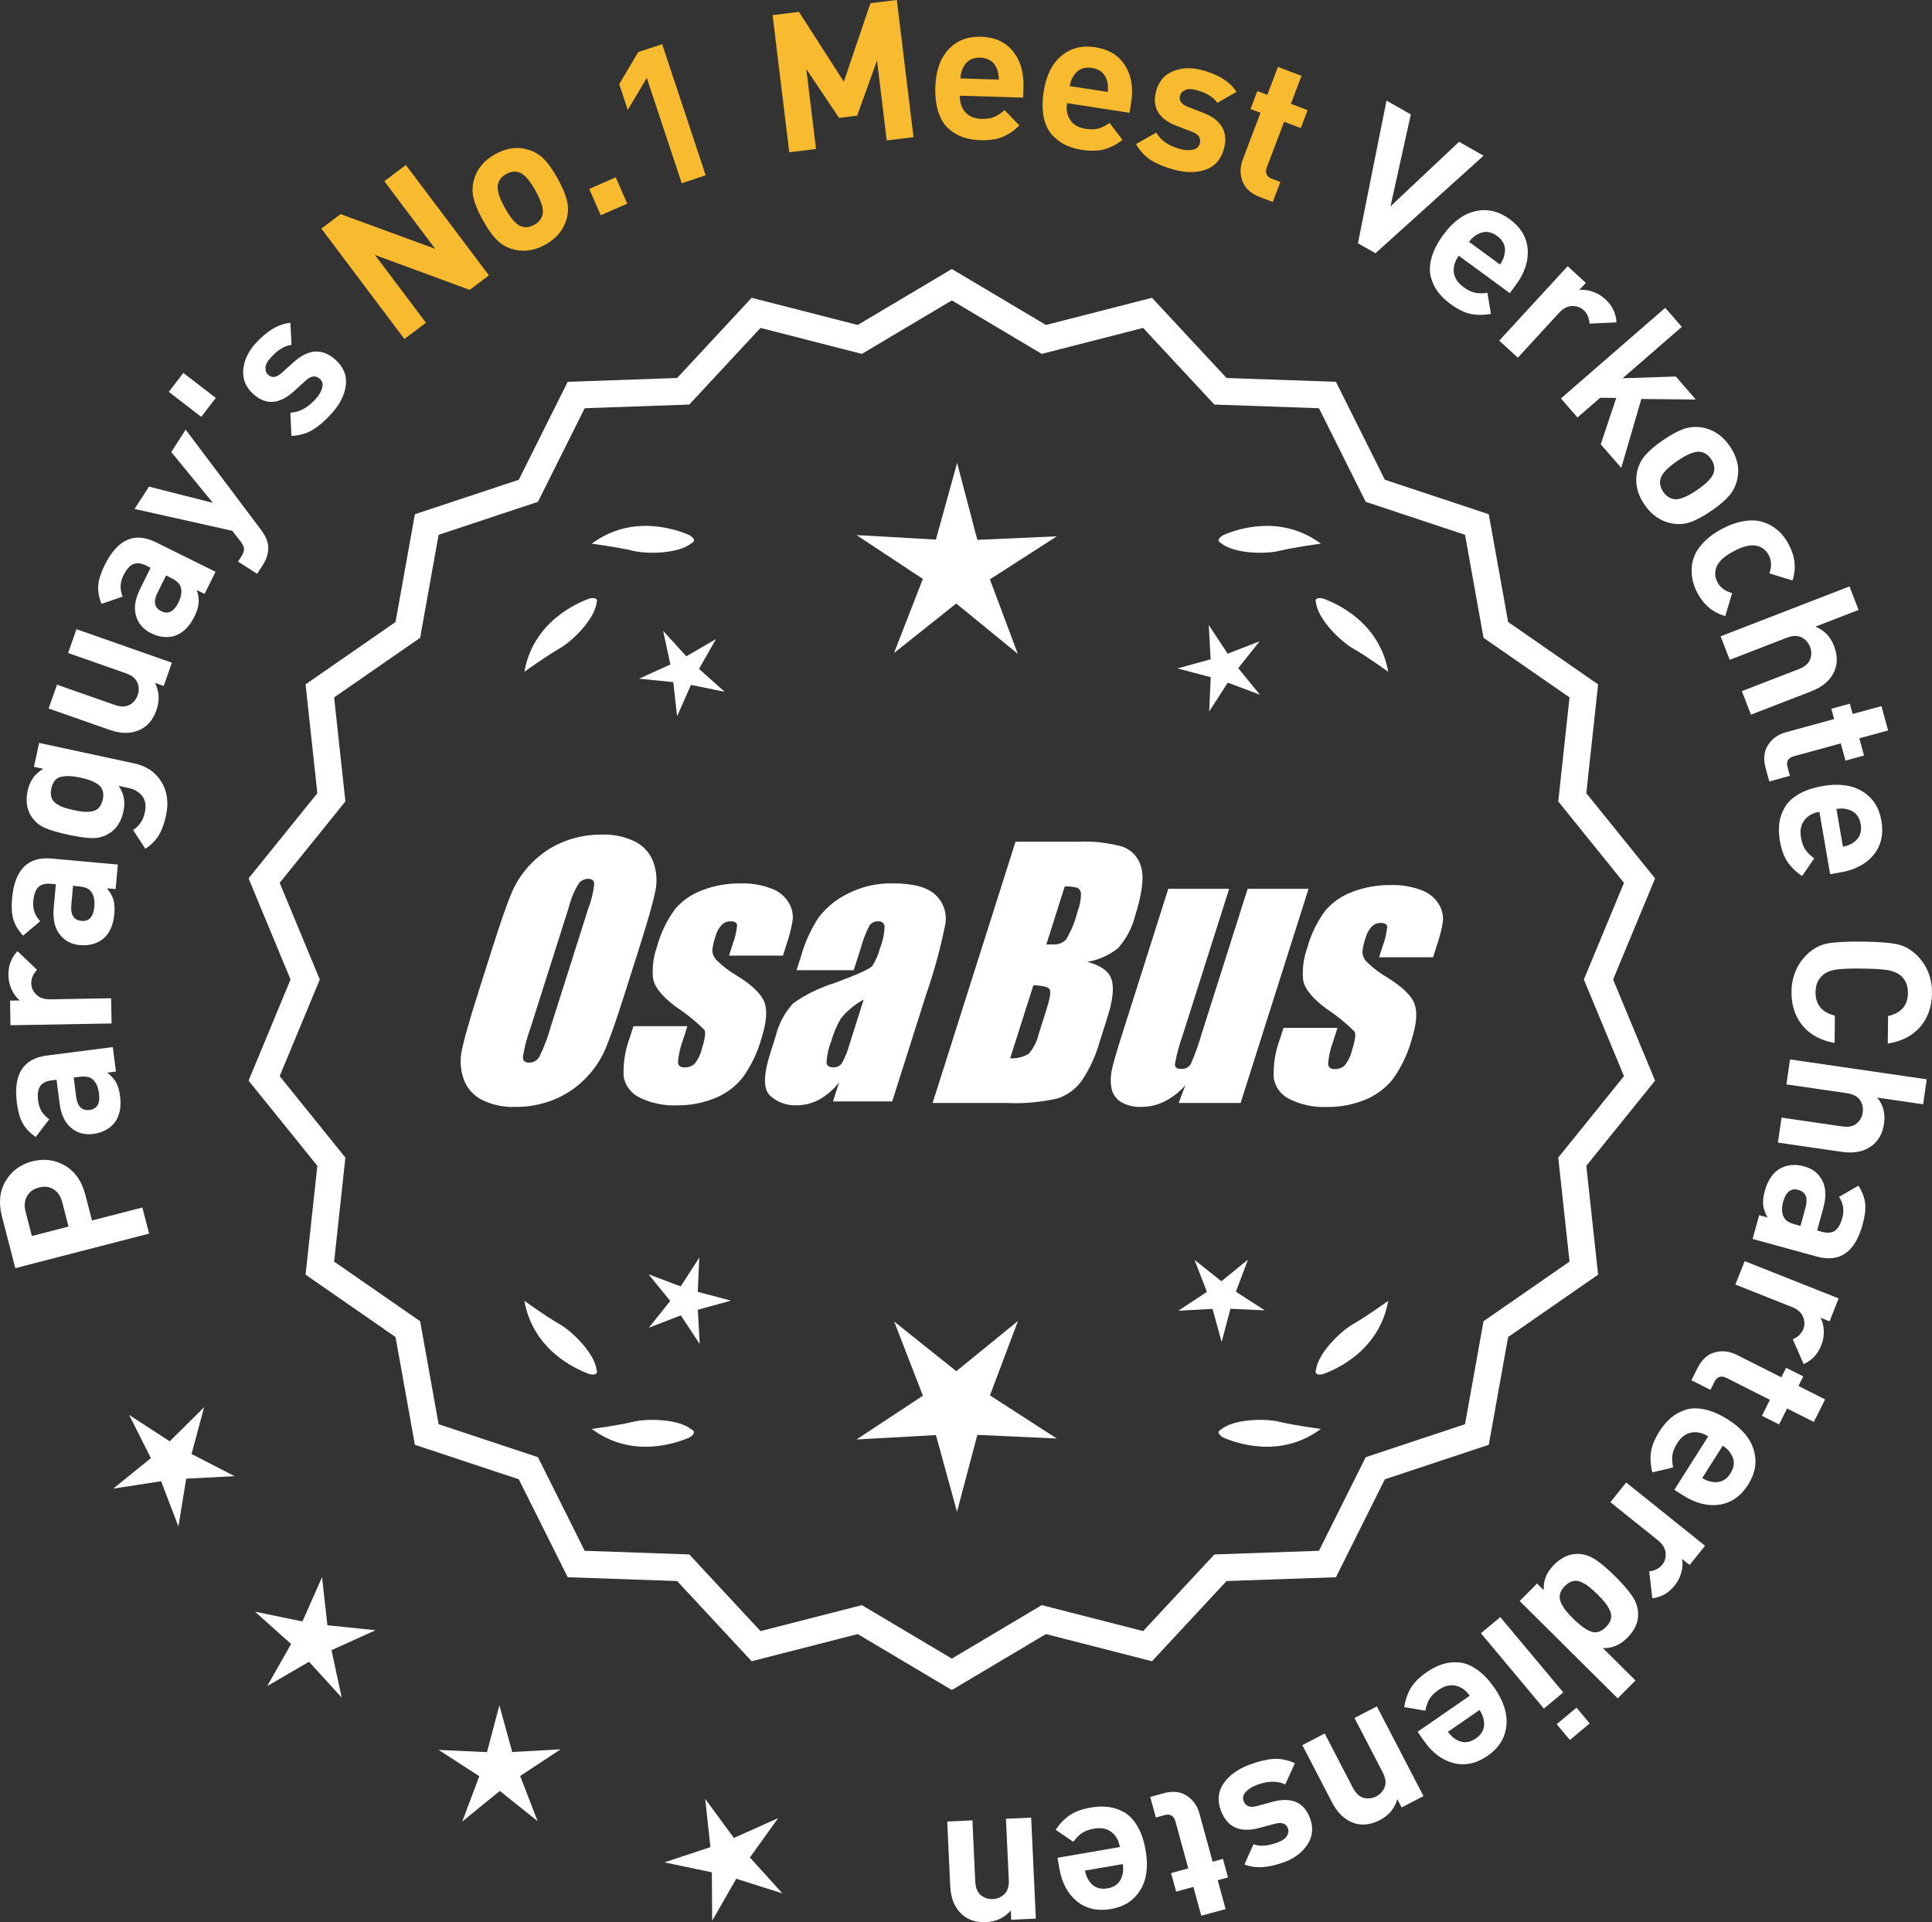<?xml version="1.0" encoding="UTF-8"?>
<svg id="Layer_2" data-name="Layer 2" xmlns="http://www.w3.org/2000/svg" viewBox="0 0 298.67 297.141">
  <rect x="0" y="0" width="298.67" height="297.141" fill="#333333" stroke="none"/>
  <defs>
    <style>
      .cls-1 {
        fill: #f8ba2f;
      }

      .cls-2 {
        fill: #fff;
      }
    </style>
  </defs>
  <g id="Layer_1-2" data-name="Layer 1">
    <g>
      <g>
        <polygon class="cls-2" points="31.555 217.536 26.236 222.809 19.958 218.723 23.329 225.412 17.503 230.12 24.907 228.981 27.584 235.976 28.788 228.583 36.269 228.198 29.61 224.769 31.555 217.536"/>
        <polygon class="cls-2" points="50.615 251.248 49.783 243.804 46.757 250.657 39.421 249.147 45.003 254.142 41.3 260.653 47.775 256.888 52.824 262.421 51.243 255.099 58.066 252.008 50.615 251.248"/>
        <polygon class="cls-2" points="79.187 270.84 77.201 263.617 75.285 270.859 67.803 270.516 74.097 274.575 71.459 281.586 77.265 276.854 83.117 281.529 80.411 274.545 86.666 270.424 79.187 270.84"/>
        <polygon class="cls-2" points="115.93 287.145 120.294 281.057 113.46 284.124 109.019 278.092 109.824 285.539 102.715 287.899 110.046 289.435 110.094 296.925 113.82 290.428 120.958 292.697 115.93 287.145"/>
      </g>
      <g>
        <path class="cls-2" d="M147.144,260.628l-14.465-8.599-16.302,4.175-11.457-12.326-16.818-.586-7.52-15.055-15.972-5.301-2.974-16.563-13.831-9.586,1.813-16.73-10.57-13.094,6.453-15.542-6.453-15.542,10.57-13.094-1.813-16.73,13.831-9.586,2.974-16.563,15.972-5.301,7.52-15.055,16.818-.586,11.457-12.326,16.302,4.175,14.465-8.599,14.465,8.599,16.302-4.175,11.457,12.326,16.818.586,7.52,15.055,15.972,5.301,2.974,16.563,13.831,9.586-1.813,16.73,10.57,13.094-6.453,15.542,6.453,15.542-10.57,13.094,1.813,16.73-13.831,9.586-2.974,16.563-15.972,5.301-7.52,15.055-16.818.586-11.457,12.326-16.302-4.175-14.465,8.599ZM133.156,248.709l13.988,8.315,13.988-8.315,15.764,4.038,11.079-11.92,16.263-.567,7.272-14.558,15.445-5.126,2.876-16.017,13.375-9.27-1.753-16.179,10.222-12.662-6.24-15.029,6.24-15.029-10.222-12.662,1.753-16.178-13.375-9.27-2.876-16.017-15.445-5.126-7.272-14.558-16.263-.567-11.079-11.92-15.764,4.038-13.988-8.316-13.988,8.316-15.764-4.038-11.079,11.92-16.263.567-7.272,14.558-15.445,5.126-2.876,16.017-13.375,9.27,1.753,16.178-10.222,12.662,6.24,15.029-6.24,15.029,10.222,12.662-1.753,16.179,13.375,9.27,2.876,16.017,15.445,5.126,7.272,14.558,16.263.567,11.079,11.92,15.764-4.038Z"/>
        <path class="cls-2" d="M147.144,261.255l-14.548-8.648-16.396,4.199-11.522-12.397-16.915-.59-7.562-15.141-16.063-5.331-2.992-16.659-13.91-9.641,1.823-16.826-10.632-13.169,6.49-15.631-6.49-15.631,10.632-13.17-1.823-16.826,13.91-9.641,2.992-16.659,16.063-5.331,7.562-15.141,16.915-.59,11.522-12.397,16.396,4.199,14.548-8.648,14.549,8.648,16.396-4.199,11.522,12.397,16.915.59,7.562,15.141,16.063,5.331,2.992,16.659,13.91,9.641-1.824,16.826,10.633,13.17-6.49,15.631,6.49,15.631-10.633,13.169,1.824,16.826-13.91,9.641-2.992,16.659-16.063,5.331-7.562,15.141-16.915.59-11.522,12.397-16.396-4.199-14.549,8.648ZM132.762,251.451l14.382,8.55,14.383-8.55,16.208,4.151,11.392-12.255,16.722-.583,7.477-14.968,15.88-5.271,2.957-16.468,13.752-9.531-1.803-16.635,10.51-13.019-6.416-15.453,6.416-15.453-10.51-13.02.023-.223,1.779-16.412-13.752-9.531-2.957-16.468-15.88-5.271-7.477-14.968-16.722-.583-11.392-12.255-16.208,4.151-14.383-8.55-14.382,8.55-16.208-4.151-11.392,12.255-16.722.583-7.477,14.968-15.88,5.271-2.957,16.468-13.752,9.531,1.802,16.635-10.509,13.02,6.416,15.453-6.416,15.453,10.509,13.019-.023.223-1.778,16.412,13.752,9.531,2.957,16.468,15.88,5.271,7.477,14.968,16.722.583,11.392,12.255,16.208-4.151ZM147.144,257.652l-14.07-8.365-15.858,4.062-11.145-11.99-16.359-.571-7.315-14.644-15.536-5.156-2.894-16.112-13.454-9.325,1.764-16.274-10.282-12.738,6.277-15.118-6.277-15.119,10.282-12.738-1.764-16.274,13.454-9.325,2.894-16.112,15.536-5.156,7.315-14.645,16.359-.571,11.145-11.99,15.858,4.062,14.07-8.365,14.071,8.365,15.858-4.062,11.145,11.99,16.359.571,7.315,14.645,15.536,5.156,2.894,16.112,13.454,9.325-1.764,16.274,10.281,12.738-6.275,15.119,6.276,15.118-10.282,12.738,1.764,16.274-13.454,9.325-2.894,16.112-15.536,5.156-7.315,14.644-16.359.571-11.145,11.99-15.858-4.062-14.071,8.365ZM133.239,248.132l13.904,8.266,13.905-8.266,15.671,4.014,11.014-11.849,16.166-.564,7.229-14.471,15.353-5.096,2.858-15.922,13.296-9.215-1.742-16.083,10.16-12.587-6.203-14.939,6.203-14.94-10.16-12.587,1.742-16.083-13.296-9.214-2.858-15.922-15.353-5.096-7.229-14.472-16.166-.564-11.014-11.849-15.671,4.014-13.905-8.266-13.904,8.266-15.671-4.014-11.014,11.849-16.166.564-7.229,14.472-15.353,5.096-2.858,15.922-13.296,9.214,1.742,16.083-10.159,12.587,6.203,14.94-6.203,14.939,10.159,12.587-1.742,16.083,13.296,9.215,2.858,15.922,15.353,5.096,7.229,14.471,16.166.564,11.014,11.849,15.671-4.014Z"/>
      </g>
      <g>
        <polygon class="cls-2" points="107.864 199.703 108.107 194.397 105.229 198.86 100.258 196.99 103.613 201.107 100.298 205.256 105.25 203.337 108.172 207.772 107.877 202.469 112.998 201.061 107.864 199.703"/>
        <polygon class="cls-2" points="157.37 204.202 147.838 211.97 138.232 204.295 142.674 215.76 132.406 222.525 144.684 221.843 147.944 233.699 151.089 221.812 163.373 222.375 153.039 215.71 157.37 204.202"/>
        <polygon class="cls-2" points="191.058 199.685 192.928 194.714 188.811 198.07 184.662 194.754 186.581 199.707 182.146 202.629 187.449 202.334 188.857 207.455 190.215 202.321 195.521 202.564 191.058 199.685"/>
      </g>
      <g>
        <path class="cls-2" d="M188.758,220.978c-.197.099-.32.215-.359.348-.001.002-.003.003-.005.005.001 0.0.002.001.003.001-.063.227.115.505.606.846,2.043.909,8.925,3.375,15.191-1.283,0,0-4.07-.534-6.459-1.115-2.166-.527-6.98-.443-8.977,1.198Z"/>
        <path class="cls-2" d="M203.422,212.245c0.0.002-0.0.004-0.0.007.001-0.0.002-.001.003-.001.11.208.43.288,1.022.199,2.109-.742,8.805-3.676,10.161-11.365,0,0-3.325,2.407-5.461,3.625-1.936,1.104-5.378,4.471-5.703,7.036-.075.207-.085.376-.022.5Z"/>
      </g>
      <g>
        <path class="cls-2" d="M106.911,220.978c.197.099.32.215.359.348.001.002.003.003.005.005-.001 0-.002.001-.003.001.063.227-.115.505-.606.846-2.043.909-8.925,3.375-15.191-1.283,0,0,4.07-.534,6.459-1.115,2.166-.527,6.98-.443,8.977,1.198Z"/>
        <path class="cls-2" d="M92.248,212.245c-0.0.002 0.0.004 0.0.007-.001-0-.002-.001-.003-.001-.11.208-.43.288-1.022.199-2.109-.742-8.805-3.676-10.161-11.365,0,0,3.325,2.407,5.461,3.625,1.936,1.104,5.378,4.471,5.703,7.036.075.207.085.376.022.5Z"/>
      </g>
      <g>
        <path class="cls-2" d="M106.911,83.963c.197-.099.32-.215.359-.348.001-.002.003-.003.005-.005-.001-0-.002-.001-.003-.001.063-.227-.115-.505-.606-.846-2.043-.909-8.925-3.375-15.191,1.283,0,0,4.07.534,6.459,1.115,2.166.527,6.98.443,8.977-1.198Z"/>
        <path class="cls-2" d="M92.248,92.696c-0-.002 0-.004 0-.007-.001 0-.002.001-.003.001-.11-.208-.43-.288-1.022-.199-2.109.742-8.805,3.676-10.161,11.365,0,0,3.325-2.407,5.461-3.625,1.936-1.104,5.378-4.471,5.703-7.036.075-.207.085-.376.022-.5Z"/>
      </g>
      <g>
        <path class="cls-2" d="M188.758,83.963c-.197-.099-.32-.215-.359-.348-.001-.002-.003-.003-.005-.005.001-0.0.002-.001.003-.001-.063-.227.115-.505.606-.846,2.043-.909,8.925-3.375,15.191,1.283,0,0-4.07.534-6.459,1.115-2.166.527-6.98.443-8.977-1.198Z"/>
        <path class="cls-2" d="M203.422,92.696c0-.002-0-.004-0-.007.001 0.0.002.001.003.001.11-.208.43-.288,1.022-.199,2.109.742,8.805,3.676,10.161,11.365,0,0-3.325-2.407-5.461-3.625-1.936-1.104-5.378-4.471-5.703-7.036-.075-.207-.085-.376-.022-.5Z"/>
      </g>
      <g id="Group_4" data-name="Group 4">
        <g id="Group_1" data-name="Group 1">
          <path id="Path_1" data-name="Path 1" class="cls-2" d="M96.602,153.522c-1.287,4.058-2.289,6.932-3.006,8.623-.743,1.73-1.811,3.301-3.145,4.628-1.374,1.392-3.018,2.488-4.831,3.221-1.89.759-3.911,1.14-5.947,1.123-1.762.067-3.514-.296-5.104-1.059-1.333-.652-2.362-1.794-2.872-3.188-.534-1.48-.633-3.081-.285-4.615.343-1.661,1.174-4.572,2.493-8.734l2.193-6.911c1.287-4.058,2.289-6.932,3.006-8.623.743-1.73,1.811-3.301,3.145-4.628,1.374-1.392,3.018-2.488,4.831-3.221,1.89-.757,3.911-1.138,5.947-1.12,1.762-.067,3.514.296,5.104,1.059,1.332.654,2.36,1.796,2.872,3.189.534,1.48.633,3.082.285,4.616-.343,1.661-1.173,4.571-2.492,8.731l-2.194,6.909ZM91.011,140.248c.442-1.159.728-2.373.849-3.608-.025-.526-.342-.786-.951-.786-.528.006-1.028.236-1.375.634-.738,1.153-1.278,2.422-1.598,3.754l-5.99,18.863c-.521,1.405-.892,2.861-1.11,4.343,0,.552.337.824.98.824.663-.002,1.272-.367,1.586-.951.708-1.449,1.281-2.96,1.712-4.514l5.891-18.565.005.005Z"/>
          <path id="Path_2" data-name="Path 2" class="cls-2" d="M121.038,147.73h-8.337l.571-1.795c.36-.932.588-1.91.678-2.904-.032-.406-.374-.609-1.027-.609-.511-.005-1.002.199-1.36.563-.44.48-.76,1.059-.932,1.687-.261.721-.434,1.471-.516,2.234.027.588.273,1.145.692,1.559.987.957,2.09,1.787,3.283,2.47,2.283,1.433,3.65,2.78,4.102,4.039.45,1.262.298,3.1-.469,5.516-.606,2.188-1.593,4.253-2.916,6.099-1.134,1.403-2.607,2.494-4.28,3.17-1.866.76-3.866,1.137-5.881,1.11-1.989.089-3.969-.323-5.758-1.198-1.308-.611-2.234-1.824-2.479-3.246-.096-2.11.247-4.217,1.008-6.188l.507-1.598h8.334l-.665,2.097c-.426,1.113-.691,2.281-.786,3.469.038.533.375.799.995.799.573.035,1.136-.159,1.566-.539.535-.66.914-1.431,1.11-2.258.501-1.579.646-2.568.436-2.968-1.324-1.328-2.782-2.516-4.35-3.545-2.238-1.661-3.445-3.17-3.62-4.527-.144-1.635.068-3.281.622-4.825.569-2.111,1.53-4.096,2.831-5.852,1.142-1.318,2.605-2.319,4.247-2.904,1.841-.694,3.795-1.04,5.763-1.02,1.695-.065,3.385.22,4.965.837,1.093.416,2.01,1.195,2.597,2.206.446.77.652,1.655.589,2.543-.197,1.246-.505,2.473-.919,3.665l-.603,1.927v-.013Z"/>
          <path id="Path_3" data-name="Path 3" class="cls-2" d="M131.976,149.982h-8.832l.704-2.219c.594-2.102,1.506-4.101,2.703-5.929,1.19-1.558,2.727-2.818,4.489-3.678,2.159-1.102,4.557-1.651,6.981-1.598,3.183,0,5.391.602,6.626,1.807,1.207,1.138,1.77,2.801,1.503,4.439-.732,3.678-1.717,7.301-2.948,10.842l-5.275,16.619h-9.151l.939-2.948c-.833,1.085-1.877,1.991-3.069,2.663-1.084.587-2.299.892-3.532.888-1.495.057-2.952-.476-4.058-1.483-1.059-.989-1.059-3.155,0-6.499l.863-2.723c.457-1.89,1.387-3.633,2.701-5.066,1.961-1.384,4.13-2.445,6.425-3.145,3.5-1.3,5.432-2.171,5.795-2.614.543-.846.947-1.772,1.198-2.745.429-1.076.669-2.218.71-3.376-.029-.466-.43-.82-.895-.792-.018.001-.037.003-.055.005-.549-.041-1.079.21-1.395.66-.559,1.094-1.001,2.244-1.319,3.43l-1.105,3.462ZM133.52,154.521c-1.375.739-2.587,1.749-3.563,2.968-.617,1.087-1.105,2.242-1.452,3.442-.417,1.06-.665,2.179-.735,3.316.057.494.387.748,1.008.748.515.039,1.016-.18,1.337-.584.548-.968.966-2.005,1.243-3.082l2.162-6.809Z"/>
        </g>
        <g id="Group_3" data-name="Group 3">
          <path id="Path_7" data-name="Path 7" class="cls-2" d="M156.983,130.115h9.778c2.286-.102,4.574.159,6.778.773,1.417.502,2.491,1.676,2.866,3.132.482,1.573.169,4.102-.939,7.589-.458,1.832-1.352,3.527-2.606,4.939-1.376,1.117-3.019,1.855-4.768,2.143,2.092.552,3.341,1.458,3.747,2.732s.191,3.227-.647,5.852l-1.186,3.747c-.599,2.16-1.543,4.209-2.797,6.068-.911,1.247-2.181,2.187-3.64,2.694-2.64.61-5.352.853-8.059.723h-11.338l12.82-40.394h-.012ZM159.754,152.299l-3.594,11.305c1.003.055,2-.187,2.866-.697.763-.878,1.295-1.933,1.548-3.069l1.198-3.766c.552-1.731.712-2.779.481-3.145-.229-.368-1.059-.571-2.505-.622l.005-.007ZM164.598,137.031l-2.847,8.985c.425-.019.755-.025.989-.025.773.074,1.538-.207,2.08-.762.796-1.36,1.394-2.827,1.775-4.356.325-.849.501-1.747.519-2.656.007-.396-.201-.766-.545-.964-.638-.177-1.299-.25-1.96-.218l-.012-.003Z"/>
          <path id="Path_8" data-name="Path 8" class="cls-2" d="M202.292,137.401l-10.506,33.107h-9.574l1.034-2.752c-.9,1.034-1.989,1.886-3.208,2.511-1.107.552-2.327.839-3.563.837-1.145.071-2.284-.208-3.267-.799-.732-.487-1.233-1.252-1.389-2.118-.163-.914-.146-1.851.051-2.759.197-.957.742-2.86,1.649-5.7l7.089-22.332h9.409l-7.152,22.528c-.542,1.492-.956,3.028-1.236,4.59,0,.481.317.723.97.723.596.053,1.171-.237,1.483-.748.687-1.562,1.264-3.17,1.725-4.812l7.07-22.28h9.409l.005.004Z"/>
          <path id="Path_9" data-name="Path 9" class="cls-2" d="M221.535,147.983h-8.338l.571-1.795c.36-.932.588-1.91.678-2.904-.032-.406-.374-.609-1.027-.609-.511-.004-1.001.199-1.359.563-.44.48-.76,1.059-.932,1.687-.26.721-.432,1.47-.514,2.231.027.588.273,1.145.692,1.559.986.958,2.089,1.788,3.281,2.472,2.283,1.433,3.65,2.78,4.102,4.039.45,1.262.298,3.1-.469,5.516-.606,2.188-1.593,4.253-2.916,6.099-1.134,1.403-2.607,2.494-4.28,3.17-1.866.76-3.866,1.137-5.881,1.11-1.989.089-3.969-.323-5.758-1.198-1.308-.611-2.234-1.824-2.479-3.246-.096-2.11.247-4.217,1.008-6.188l.507-1.598h8.338l-.665,2.099c-.426,1.113-.691,2.281-.786,3.469.038.533.375.799.995.799.573.035,1.136-.159,1.566-.539.535-.66.914-1.431,1.11-2.258.501-1.579.646-2.568.436-2.968-1.324-1.328-2.782-2.516-4.35-3.545-2.238-1.661-3.445-3.17-3.62-4.527-.144-1.635.068-3.281.622-4.825.569-2.111,1.53-4.096,2.831-5.852,1.142-1.318,2.605-2.319,4.247-2.904,1.841-.694,3.795-1.04,5.763-1.02,1.695-.065,3.385.22,4.965.837,1.096.414,2.016,1.194,2.606,2.206.446.77.652,1.655.589,2.543-.197,1.246-.505,2.473-.919,3.665l-.609,1.921-.007-.009Z"/>
        </g>
      </g>
      <g>
        <path class="cls-2" d="M.872,182.562c.922-1.55,2.293-2.56,4.112-3.029,1.821-.47,3.51-.25,5.066.66,1.558.91,2.605,2.41,3.145,4.501l1.028,3.979,7.783-2.01,1.044,4.038-20.683,5.339-2.069-8.017c-.54-2.091-.348-3.912.573-5.461ZM8.285,183.855c-.652-.41-1.404-.505-2.258-.285-.853.22-1.469.669-1.852,1.346-.384.678-.457,1.471-.223,2.381l.975,3.776,5.665-1.462-.976-3.776c-.234-.91-.679-1.57-1.332-1.979Z"/>
        <path class="cls-2" d="M17.44,161.867l.486,3.779-1.341.172c.605.467,1.059.968,1.358,1.504.3.536.507,1.24.619,2.113.222,1.726-.066,3.104-.86,4.133-.783.968-1.89,1.543-3.317,1.726-1.31.168-2.444-.15-3.404-.955-.96-.804-1.554-2.079-1.777-3.825l-.462-3.601-.773.099c-.853.11-1.443.417-1.772.923-.328.506-.428,1.265-.298,2.276.157,1.21.73,2.145,1.722,2.804l-2.097,2.75c-.93-.647-1.606-1.361-2.029-2.145-.423-.782-.719-1.828-.887-3.138-.566-4.403.978-6.84,4.626-7.308l10.207-1.31ZM12.225,166.469l-.833.107.378,2.946c.196,1.528.888,2.215,2.078,2.062,1.172-.15,1.655-1.009,1.454-2.576-.129-1.012-.476-1.744-1.037-2.196-.389-.353-1.068-.468-2.04-.343Z"/>
        <path class="cls-2" d="M2.708,147.041l3.021,2.887c-.607.631-.906,1.327-.893,2.086.011.66.271,1.241.781,1.742.509.501,1.224.743,2.143.727l9.418-.167.069,3.899-15.627.276-.068-3.81,1.501-.026c-.487-.391-.896-.939-1.229-1.644-.333-.704-.508-1.456-.521-2.256-.025-1.479.443-2.718,1.404-3.716Z"/>
        <path class="cls-2" d="M18.218,133.649l-.345,3.794-1.345-.122c.488.587.823,1.174,1.001,1.763.175.589.226,1.321.146,2.197-.157,1.733-.736,3.017-1.735,3.849-.974.775-2.178,1.097-3.613.967-1.313-.119-2.352-.676-3.116-1.669-.763-.993-1.065-2.366-.905-4.119l.328-3.615-.776-.071c-.857-.077-1.5.095-1.931.518-.429.423-.69,1.142-.782,2.158-.111,1.215.246,2.252,1.071,3.11l-2.642,2.23c-.768-.833-1.273-1.677-1.517-2.533-.243-.855-.307-1.94-.187-3.255.401-4.421,2.436-6.466,6.099-6.133l10.249.931ZM12.128,137.012l-.837-.076-.268,2.958c-.14,1.534.389,2.355,1.583,2.463,1.176.107,1.835-.626,1.979-2.2.091-1.016-.087-1.805-.539-2.368-.302-.429-.941-.688-1.918-.777Z"/>
        <path class="cls-2" d="M20.771,118.016c1.857.4,3.245,1.338,4.165,2.815.921,1.477,1.162,3.232.724,5.265-.262,1.213-.631,2.217-1.109,3.014s-1.172,1.497-2.079,2.1l-1.893-2.894c.954-.633,1.561-1.546,1.817-2.739.227-1.056.086-1.899-.422-2.53-.509-.631-1.203-1.042-2.083-1.231l-1.554-.334c.818,1.138,1.065,2.459.741,3.965-.327,1.525-1.038,2.641-2.133,3.346-.808.522-1.686.777-2.634.767-.949-.01-2.205-.184-3.771-.52-1.563-.337-2.776-.694-3.636-1.074-.858-.379-1.55-.973-2.07-1.781-.706-1.093-.894-2.412-.561-3.957.324-1.505,1.13-2.631,2.415-3.377l-1.437-.31.795-3.695,14.723,3.169ZM12.443,120.212c-1.232-.265-2.236-.307-3.012-.126-.775.181-1.271.78-1.491,1.796-.118.547-.111,1.015.021,1.4.132.387.385.707.76.961.374.255.762.451,1.162.588.399.138.894.269,1.479.396.587.126,1.092.209,1.512.249.422.04.854.025,1.298-.042.445-.068.812-.255,1.104-.561.291-.306.495-.732.613-1.28.117-.547.107-1.02-.033-1.418-.139-.398-.396-.72-.774-.964-.376-.245-.764-.441-1.161-.588-.399-.147-.891-.284-1.477-.41Z"/>
        <path class="cls-2" d="M26.571,102.442l-1.262,3.595-1.358-.477c.681,1.32.76,2.726.236,4.216-.511,1.454-1.351,2.462-2.524,3.025-1.351.649-2.923.659-4.716.03l-9.427-3.309,1.292-3.68,8.917,3.13c.925.325,1.689.323,2.291-.006.604-.329,1.021-.823,1.253-1.484.238-.679.225-1.335-.04-1.969-.266-.633-.86-1.113-1.785-1.437l-8.917-3.13,1.292-3.68,14.748,5.176Z"/>
        <path class="cls-2" d="M33.318,88.394l-1.692,3.414-1.209-.6c.244.724.343,1.392.295,2.005-.047.613-.266,1.313-.656,2.102-.773,1.56-1.776,2.547-3.009,2.962-1.188.371-2.428.236-3.718-.403-1.183-.587-1.949-1.48-2.303-2.683-.354-1.201-.139-2.591.643-4.168l1.612-3.252-.699-.347c-.771-.382-1.433-.453-1.986-.214-.554.239-1.058.815-1.51,1.729-.542,1.093-.583,2.189-.124,3.288l-3.27,1.125c-.415-1.054-.582-2.024-.5-2.91.083-.885.417-1.92,1.002-3.103,1.973-3.979,4.607-5.15,7.904-3.516l9.22,4.57ZM26.426,89.33l-.753-.373-1.319,2.661c-.684,1.38-.488,2.336.588,2.869,1.057.524,1.937.078,2.638-1.337.453-.914.571-1.714.354-2.403-.127-.509-.63-.981-1.508-1.417Z"/>
        <path class="cls-2" d="M28.703,66.423l11.633,15.455c.571.773.924,1.464,1.056,2.072.238,1.106-.032,2.264-.812,3.474l-.829,1.286-2.95-1.901.487-.756c.303-.47.448-.871.436-1.201-.015-.33-.202-.73-.564-1.202l-1.256-1.595-15.099-3.377,2.226-3.454,9.876,2.509-6.431-7.855,2.228-3.455Z"/>
        <path class="cls-2" d="M33.361,61.513l-2.249,2.925-5.018-3.859,2.25-2.925,5.017,3.859Z"/>
        <path class="cls-2" d="M51.908,55.654c1.227,1.119,1.742,2.43,1.55,3.932-.194,1.502-.943,2.97-2.252,4.403-.97,1.064-1.917,1.879-2.84,2.445-.922.566-2.025.886-3.312.959l-.164-3.603c1.37-.048,2.669-.745,3.896-2.089.513-.561.853-1.132,1.016-1.713.165-.581.049-1.054-.351-1.417-.636-.58-1.361-.497-2.177.249l-1.875,1.699c-2.243,2.014-4.334,2.138-6.27.372-1.152-1.052-1.658-2.306-1.52-3.764.138-1.457.773-2.807,1.906-4.047,1.792-1.965,3.584-3.023,5.375-3.176l.177,3.411c-1.042.104-2.116.762-3.223,1.974-.497.547-.765,1.055-.8,1.523-.035.469.102.845.413,1.128.576.526,1.272.43,2.089-.287l1.835-1.655c2.312-2.088,4.485-2.202,6.525-.341Z"/>
        <path class="cls-1" d="M75.585,42.572l-2.975,2.237-14.642-5.391,7.882,10.476-3.333,2.507-12.84-17.069,2.973-2.236,14.623,5.366-7.862-10.452,3.331-2.507,12.843,17.069Z"/>
        <path class="cls-1" d="M86.21,27.612c.725,1.312,1.203,2.437,1.435,3.371.231.935.218,1.874-.038,2.815-.467,1.72-1.574,3.064-3.324,4.032-1.733.958-3.452,1.177-5.156.656-.943-.301-1.75-.798-2.418-1.492-.669-.692-1.361-1.687-2.076-2.982-.718-1.295-1.188-2.406-1.415-3.332-.226-.926-.215-1.869.031-2.828.466-1.72,1.565-3.059,3.298-4.017,1.786-.987,3.514-1.21,5.183-.67.944.301,1.747.794,2.412,1.478.663.685,1.354,1.674,2.069,2.97ZM82.796,29.499c-.938-1.698-1.811-2.655-2.615-2.873-.626-.18-1.271-.086-1.937.281-.647.358-1.062.85-1.241,1.475-.245.799.103,2.046,1.041,3.744.948,1.715,1.825,2.682,2.631,2.899.626.18,1.262.091,1.909-.267.664-.367,1.087-.863,1.268-1.489.244-.797-.106-2.054-1.056-3.77Z"/>
        <path class="cls-1" d="M96.965,31.481l-4.096,1.792-1.779-4.068,4.096-1.792,1.779,4.068Z"/>
        <path class="cls-1" d="M109.091,27.097l-3.702,1.229-5.403-16.287-2.938,4.958-1.322-3.986,2.938-4.958,3.701-1.228,6.728,20.273Z"/>
        <path class="cls-1" d="M141.221,21.204l-4.14.503-1.501-12.359-3.073,8.533-2.8.34-5.058-7.544,1.502,12.358-4.139.503-2.577-21.204,4.08-.496,6.932,10.792,4.117-12.135,4.08-.496,2.576,21.204Z"/>
        <path class="cls-1" d="M158.17,15.089l-9.775-.295c-.032,1.04.243,1.889.823,2.546.58.658,1.411,1.003,2.49,1.036.799.024,1.458-.071,1.975-.286.516-.214,1.053-.573,1.608-1.077l2.299,2.38c-.866.835-1.75,1.433-2.65,1.796-.901.363-2.022.524-3.362.484-.999-.031-1.899-.183-2.702-.457-.802-.274-1.544-.712-2.226-1.313-.683-.601-1.207-1.447-1.574-2.539s-.527-2.397-.481-3.916c.075-2.499.753-4.435,2.035-5.807,1.282-1.372,2.952-2.026,5.012-1.964,2.14.064,3.787.81,4.944,2.235,1.158,1.426,1.703,3.268,1.634,5.527l-.049,1.649ZM154.412,12.305c.001-.68-.103-1.244-.309-1.69-.447-1.094-1.302-1.66-2.561-1.698-1.26-.038-2.146.476-2.657,1.541-.233.434-.371.99-.411,1.668l5.938.179Z"/>
        <path class="cls-1" d="M174.625,17.436l-9.666-1.487c-.157,1.028.01,1.904.506,2.627.496.725,1.277,1.168,2.345,1.333.791.122,1.456.108,1.995-.042.539-.149,1.114-.44,1.728-.872l1.991,2.644c-.961.722-1.912,1.208-2.851,1.458s-2.071.273-3.395.069c-.989-.152-1.863-.414-2.626-.784s-1.446-.895-2.05-1.575c-.604-.68-1.021-1.584-1.251-2.712-.232-1.128-.231-2.443-.001-3.945.381-2.471,1.291-4.309,2.73-5.514,1.439-1.205,3.179-1.651,5.214-1.337,2.115.325,3.66,1.267,4.635,2.823.976,1.557,1.29,3.452.946,5.685l-.251,1.631ZM171.236,14.212c.083-.675.049-1.247-.101-1.715-.31-1.14-1.089-1.806-2.334-1.998-1.244-.191-2.187.21-2.825,1.204-.285.402-.488.937-.611,1.605l5.871.904Z"/>
        <path class="cls-1" d="M189.189,23.066c-.443,1.6-1.377,2.654-2.803,3.162-1.428.508-3.077.504-4.946-.013-1.389-.384-2.543-.859-3.466-1.425-.923-.566-1.708-1.405-2.354-2.518l3.137-1.778c.665,1.201,1.873,2.043,3.63,2.528.731.203,1.395.246,1.986.129s.961-.435,1.104-.955c.229-.829-.173-1.438-1.206-1.828l-2.364-.903c-2.812-1.088-3.869-2.895-3.171-5.421.416-1.503,1.305-2.523,2.667-3.06,1.362-.536,2.853-.581,4.472-.133,2.564.709,4.32,1.827,5.268,3.354l-2.961,1.703c-.565-.882-1.64-1.542-3.219-1.979-.714-.197-1.288-.205-1.721-.024-.435.181-.707.474-.819.878-.207.752.193,1.33,1.202,1.733l2.307.887c2.907,1.115,3.995,3.003,3.259,5.663Z"/>
        <path class="cls-1" d="M196.765,31.219l-1.992-.755c-1.384-.524-2.279-1.334-2.688-2.43-.409-1.096-.396-2.214.036-3.355l2.742-7.238-1.543-.584,1.053-2.777,1.543.584,1.637-4.32,3.647,1.382-1.638,4.32,2.581.978-1.053,2.777-2.581-.978-2.656,7.013c-.334.88-.08,1.479.761,1.797l1.319.5-1.169,3.086Z"/>
        <path class="cls-2" d="M229.345,24.069l-16.706,15.077-2.713-1.541,4.418-22.055,3.756,2.133-3.144,14.222,10.604-9.985,3.784,2.148Z"/>
        <path class="cls-2" d="M233.404,45.316l-7.889-5.781c-.614.839-.868,1.694-.764,2.565.106.871.595,1.625,1.465,2.264.646.473,1.243.767,1.79.883.547.116,1.192.124,1.935.023l.547,3.264c-1.187.197-2.254.189-3.201-.021-.949-.212-1.964-.714-3.045-1.505-.806-.591-1.461-1.227-1.968-1.908-.506-.68-.87-1.461-1.092-2.343-.221-.882-.174-1.876.143-2.984.314-1.107.922-2.274,1.82-3.5,1.479-2.017,3.133-3.227,4.968-3.631,1.834-.404,3.581.002,5.242,1.22,1.727,1.265,2.662,2.813,2.809,4.644s-.448,3.657-1.783,5.48l-.977,1.331ZM231.886,40.892c.385-.56.62-1.083.702-1.568.252-1.155-.131-2.104-1.146-2.85-1.018-.744-2.038-.823-3.063-.236-.438.225-.866.606-1.284,1.142l4.792,3.511Z"/>
        <path class="cls-2" d="M249.89,49.833l-4.175.197c-.037-.876-.335-1.571-.896-2.085-.485-.447-1.085-.659-1.798-.635-.715.023-1.384.373-2.005,1.05l-6.376,6.936-2.87-2.639,10.575-11.508,2.807,2.578-1.017,1.104c.62-.083,1.3-.002,2.039.243.738.245,1.403.638,1.992,1.18,1.09,1.001,1.664,2.194,1.723,3.579Z"/>
        <path class="cls-2" d="M250.629,72.328l-3.166-3.647,2.397-7.168-2.487-.026-3.511,3.049-2.557-2.944,16.127-14.006,2.557,2.944-9.149,7.947,8.227-.271,3.089,3.556-8.416-.082-3.11,10.648Z"/>
        <path class="cls-2" d="M264.578,78.951c-1.237.848-2.309,1.432-3.218,1.752-.908.319-1.843.397-2.805.232-1.758-.299-3.202-1.273-4.333-2.922-1.119-1.633-1.503-3.322-1.148-5.069.209-.968.626-1.818,1.252-2.55.626-.733,1.548-1.517,2.77-2.354,1.221-.837,2.279-1.413,3.181-1.727.899-.314,1.84-.395,2.817-.241,1.756.299,3.195,1.264,4.315,2.897,1.153,1.683,1.542,3.38,1.165,5.094-.208.968-.622,1.815-1.239,2.542s-1.536,1.508-2.757,2.346ZM262.372,75.734c1.601-1.097,2.47-2.057,2.608-2.88.119-.64-.036-1.273-.466-1.9-.419-.61-.948-.975-1.587-1.094-.817-.166-2.026.299-3.627,1.396-1.616,1.108-2.493,2.074-2.632,2.896-.121.64.03,1.265.448,1.875.431.626.964 1,1.604,1.119.817.167,2.034-.304,3.65-1.413Z"/>
        <path class="cls-2" d="M266.706,95.239c-1.893-.538-3.324-1.726-4.297-3.564-.31-.583-.542-1.184-.7-1.802-.156-.618-.22-1.292-.188-2.022s.202-1.436.508-2.119.812-1.375,1.516-2.075c.703-.701,1.595-1.336,2.673-1.907s2.104-.95,3.08-1.139,1.826-.215,2.555-.079c.728.135,1.407.392,2.038.771.63.379,1.152.81,1.567,1.292.412.482.774,1.015,1.083,1.599.982,1.855,1.168,3.703.559,5.542l-3.568-1.098c.368-1.055.337-1.989-.093-2.802-.431-.813-1.077-1.308-1.94-1.485-.907-.176-2.06.106-3.456.845-1.414.749-2.303,1.547-2.668,2.397-.34.813-.293,1.626.138,2.439.43.812,1.185,1.363,2.266,1.651l-1.071,3.555Z"/>
        <path class="cls-2" d="M270.684,110.477l-1.408-3.637,8.813-3.412c.913-.354,1.492-.852,1.738-1.493.244-.642.24-1.289-.012-1.942-.261-.671-.697-1.162-1.311-1.471s-1.376-.287-2.29.066l-8.813,3.412-1.408-3.637,19.919-7.713,1.408,3.637-6.687,2.589c1.361.523,2.323,1.513,2.888,2.968.556,1.436.57,2.75.045,3.939-.606,1.371-1.794,2.4-3.566,3.086l-9.316,3.607Z"/>
        <path class="cls-2" d="M273.518,120.804l-.562-2.055c-.391-1.428-.264-2.629.383-3.604.646-.975,1.558-1.623,2.733-1.945l7.466-2.042-.436-1.591,2.864-.784.436,1.592,4.457-1.219,1.028,3.762-4.456,1.219.729,2.662-2.865.784-.728-2.662-7.234,1.979c-.906.248-1.242.807-1.003,1.674l.371,1.36-3.183.871Z"/>
        <path class="cls-2" d="M282.919,135.135l-1.655-9.639c-1.024.176-1.802.614-2.331,1.313-.53.7-.702,1.582-.52,2.646.135.788.359,1.414.673,1.878.312.464.771.918,1.374,1.362l-1.876,2.727c-.989-.683-1.752-1.43-2.287-2.241s-.915-1.877-1.142-3.198c-.169-.986-.199-1.898-.09-2.739s.391-1.655.845-2.443c.453-.789,1.178-1.471,2.175-2.047.996-.577,2.244-.994,3.742-1.251,2.464-.423,4.495-.143,6.095.841,1.6.983,2.574,2.491,2.922,4.521.362,2.109-.041,3.873-1.208,5.291-1.167,1.417-2.864,2.318-5.091,2.7l-1.626.279ZM284.899,130.898c.668-.135,1.198-.348,1.596-.639.982-.655,1.368-1.604,1.155-2.846-.213-1.242-.894-2.008-2.038-2.298-.472-.143-1.043-.167-1.717-.071l1.004,5.854Z"/>
        <path class="cls-2" d="M283.613,161.235c-2.175-.405-3.837-1.313-4.979-2.726-1.146-1.413-1.706-3.139-1.684-5.179.025-2.28.796-4.182,2.312-5.705.991-.969,2.073-1.562,3.245-1.779,1.174-.217,2.969-.312,5.389-.285s4.214.161,5.382.404c1.167.243,2.234.86,3.204,1.851,1.483,1.556,2.212,3.475,2.187,5.754-.022,2.04-.621,3.753-1.797,5.141-1.176,1.387-2.855,2.258-5.039,2.614l.048-4.259c2.024-.458,3.047-1.637,3.068-3.537.013-1.14-.348-2.034-1.08-2.682-.456-.405-1.078-.687-1.866-.846s-2.173-.249-4.152-.271c-1.979-.022-3.365.037-4.157.179-.791.141-1.42.409-1.885.805-.746.631-1.126,1.517-1.139,2.657-.021,1.92.975,3.131,2.99,3.633l-.047,4.23Z"/>
        <path class="cls-2" d="M274.851,176.628l.562-3.859,9.353,1.36c.969.141,1.718-.008,2.247-.446.528-.438.844-1.004.944-1.697.104-.712-.035-1.354-.417-1.925s-1.059-.927-2.028-1.068l-9.352-1.36.562-3.859,21.137,3.074-.562,3.859-7.096-1.032c.929,1.125,1.279,2.46,1.056,4.003-.223,1.524-.855,2.675-1.897,3.453-1.202.896-2.742,1.208-4.622.934l-9.887-1.438Z"/>
        <path class="cls-2" d="M270.94,191.525l1.01-3.674,1.301.358c-.377-.664-.603-1.301-.673-1.912-.07-.611.011-1.34.243-2.189.461-1.678,1.257-2.839,2.388-3.482,1.096-.591,2.337-.696,3.726-.314,1.273.349,2.198,1.08,2.773,2.193.577,1.112.631,2.517.165,4.214l-.961,3.5.752.207c.829.228,1.493.171,1.991-.169.498-.341.882-1.002,1.152-1.986.323-1.176.153-2.26-.508-3.25l2.995-1.729c.608.955.956,1.875,1.045,2.761.09.885-.041,1.964-.39,3.237-1.177,4.282-3.538,5.935-7.087,4.96l-9.923-2.725ZM277.527,189.29l.811.223.785-2.864c.409-1.485.034-2.387-1.123-2.705-1.139-.312-1.916.293-2.334,1.817-.271.983-.232,1.792.111,2.426.222.476.805.844,1.75,1.103Z"/>
        <path class="cls-2" d="M278.826,210.866l-1.677-3.829c.806-.348,1.348-.875,1.629-1.581.242-.613.226-1.249-.051-1.907-.276-.659-.842-1.158-1.697-1.497l-8.755-3.475,1.438-3.625,14.526,5.766-1.404,3.541-1.395-.553c.299.548.466,1.212.501,1.99.035.778-.094,1.539-.389,2.282-.547,1.375-1.456,2.338-2.728,2.888Z"/>
        <path class="cls-2" d="M261.473,213.365l.958-1.902c.667-1.322,1.565-2.128,2.699-2.419,1.131-.292,2.243-.163,3.332.386l6.912,3.484.742-1.473,2.652,1.337-.743,1.473,4.126,2.08-1.756,3.483-4.125-2.08-1.242,2.465-2.653-1.337,1.242-2.464-6.696-3.376c-.84-.423-1.462-.233-1.867.571l-.635,1.259-2.946-1.485Z"/>
        <path class="cls-2" d="M258.834,230.308l5.237-8.259c-.877-.557-1.748-.754-2.609-.59-.862.164-1.583.702-2.161,1.614-.427.675-.682,1.29-.76,1.844-.08.554-.045,1.198.105,1.933l-3.22.764c-.275-1.17-.341-2.235-.192-3.195.146-.961.578-2.007,1.297-3.139.535-.844,1.125-1.542,1.771-2.092.644-.55,1.399-.966,2.264-1.246.865-.281,1.86-.3,2.987-.06,1.126.24,2.331.768,3.614,1.582,2.11,1.339,3.43,2.909,3.957,4.711.526,1.802.238,3.573-.865,5.313-1.146,1.807-2.627,2.845-4.443,3.114-1.817.269-3.68-.202-5.587-1.412l-1.395-.884ZM263.146,228.495c.584.347,1.122.545,1.611.596,1.17.173,2.092-.272,2.767-1.337.674-1.063.684-2.088.029-3.071-.255-.422-.662-.823-1.227-1.204l-3.181,5.017Z"/>
        <path class="cls-2" d="M255.431,247.066l-.479-4.152c.871-.096,1.545-.44,2.021-1.033.413-.515.584-1.128.514-1.838-.071-.71-.467-1.354-1.184-1.929l-7.35-5.893,2.44-3.043,12.193,9.778-2.383,2.972-1.171-.938c.126.612.09,1.295-.104,2.049-.195.754-.542,1.443-1.043,2.067-.926,1.155-2.078,1.808-3.455,1.959Z"/>
        <path class="cls-2" d="M234.925,247.5l2.685-2.704,1.043,1.036c-.091-1.471.428-2.774,1.556-3.909,1.155-1.164,2.384-1.734,3.685-1.711.976.011,1.903.312,2.782.902.879.59,1.894,1.457,3.043,2.598,1.136,1.127,2.002,2.128,2.6,3.003.597.874.904,1.799.921,2.775.033,1.301-.52,2.526-1.661,3.676-1.127,1.136-2.392,1.67-3.792,1.605l5.046,5.009-2.747,2.768-15.159-15.048ZM243.229,250.249c1.037,1.028,1.947,1.686,2.734,1.973.786.287,1.56.047,2.32-.719.394-.397.644-.806.748-1.223.105-.418.062-.842-.132-1.272-.193-.431-.435-.833-.727-1.207-.291-.374-.692-.814-1.203-1.321s-.954-.905-1.329-1.194c-.377-.289-.784-.531-1.223-.727-.439-.197-.867-.241-1.284-.133-.417.107-.822.36-1.217.757s-.645.805-.748,1.223c-.105.417-.065.845.121,1.283.185.438.431.851.736,1.238.305.388.706.828,1.202,1.322Z"/>
        <path class="cls-2" d="M228.937,252.482l2.992-2.502,9.737,11.646-2.992,2.501-9.737-11.646ZM240.652,266.541l3.061-2.56,2.041,2.439-3.062,2.56-2.039-2.439Z"/>
        <path class="cls-2" d="M219.157,267.705l8.046-5.56c-.591-.856-1.315-1.376-2.174-1.562-.856-.186-1.729.028-2.618.643-.657.454-1.131.921-1.421,1.401-.289.479-.508,1.085-.656,1.821l-3.263-.553c.202-1.185.56-2.191,1.069-3.018.511-.827,1.317-1.621,2.419-2.383.824-.568,1.639-.979,2.447-1.234.808-.255,1.666-.343,2.571-.264.906.079,1.83.45,2.772,1.111.944.661,1.847,1.617,2.71,2.868,1.422,2.056,2.023,4.017,1.805,5.882-.218,1.865-1.175,3.383-2.87,4.554-1.761,1.216-3.53,1.594-5.308,1.133s-3.309-1.622-4.593-3.481l-.938-1.357ZM223.834,267.719c.403.548.819.94,1.251,1.177,1.009.616,2.032.565,3.068-.151,1.037-.716,1.446-1.655,1.227-2.816-.068-.487-.289-1.017-.659-1.587l-4.887,3.377Z"/>
        <path class="cls-2" d="M201.323,269.774l3.462-1.799,4.357,8.385c.452.869,1.01,1.391,1.675,1.564.665.173,1.308.098,1.929-.225.639-.333,1.079-.82,1.319-1.463s.134-1.4-.317-2.269l-4.357-8.385,3.459-1.798,7.208,13.869-3.38,1.757-.664-1.278c-.407,1.429-1.312,2.507-2.714,3.236-1.366.71-2.67.869-3.91.478-1.43-.452-2.582-1.521-3.459-3.207l-4.607-8.864Z"/>
        <path class="cls-2" d="M188.744,279.907c-.585-1.554-.448-2.957.405-4.207.855-1.251,2.191-2.218,4.007-2.9,1.347-.507,2.562-.803,3.64-.888,1.079-.085,2.207.131,3.386.65l-1.489,3.284c-1.244-.579-2.718-.549-4.421.092-.712.268-1.273.623-1.683,1.065-.411.442-.521.916-.331,1.422.303.805.986,1.061,2.051.768l2.443-.662c2.914-.775,4.832.063,5.754,2.517.549,1.46.431,2.808-.355,4.043-.784,1.235-1.964,2.148-3.538,2.74-2.489.936-4.566,1.065-6.23.388l1.392-3.119c.976.381,2.232.282,3.767-.294.693-.26,1.161-.592,1.406-.993.243-.402.292-.799.144-1.192-.273-.73-.938-.961-1.99-.694l-2.388.641c-3.007.81-4.997-.077-5.968-2.66Z"/>
        <path class="cls-2" d="M177.812,277.782l2.055-.563c1.428-.391,2.629-.264,3.604.381.975.645,1.623,1.556,1.945,2.732l2.046,7.465,1.591-.436.785,2.865-1.591.436,1.221,4.456-3.761,1.03-1.221-4.455-2.662.729-.785-2.864,2.662-.729-1.982-7.233c-.249-.907-.807-1.241-1.675-1.003l-1.36.373-.871-3.183Z"/>
        <path class="cls-2" d="M163.482,287.188l9.639-1.658c-.176-1.025-.614-1.802-1.313-2.331-.7-.529-1.582-.702-2.646-.519-.789.136-1.414.36-1.878.673-.464.313-.918.771-1.362,1.375l-2.727-1.875c.682-.99,1.429-1.752,2.239-2.287.812-.536,1.878-.917,3.198-1.144.985-.169,1.898-.2,2.739-.09.84.109,1.654.39,2.443.843.788.453,1.471,1.178,2.048,2.174s.994,2.244,1.252,3.742c.424,2.464.146,4.496-.839,6.096-.983,1.6-2.49,2.574-4.52,2.923-2.109.363-3.872-.04-5.291-1.206-1.419-1.167-2.319-2.864-2.702-5.091l-.28-1.626ZM167.72,289.169c.135.666.349,1.198.64,1.595.656.983,1.604,1.368,2.847,1.154,1.242-.214,2.009-.894,2.298-2.039.143-.471.166-1.044.07-1.717l-5.854,1.007Z"/>
        <path class="cls-2" d="M146.432,281.584l3.895-.181.438,9.44c.046.979.333,1.686.864,2.122.531.436,1.146.638,1.846.605.719-.034,1.322-.292,1.811-.775.489-.483.71-1.214.664-2.193l-.438-9.44,3.896-.181.725,15.613-3.807.177-.065-1.438c-.97,1.126-2.243,1.726-3.822,1.799-1.538.071-2.787-.332-3.749-1.208-1.108-1.01-1.706-2.464-1.795-4.362l-.461-9.979Z"/>
      </g>
      <g>
        <polygon class="cls-2" points="191.42 103.283 194.736 99.133 189.783 101.052 186.861 96.617 187.156 101.92 182.035 103.328 187.169 104.687 186.926 109.992 189.805 105.529 194.776 107.4 191.42 103.283"/>
        <polygon class="cls-2" points="110.688 98.783 106.097 101.454 102.517 97.53 103.638 102.722 98.8 104.914 104.084 105.452 104.674 110.731 106.818 105.872 112.021 106.942 108.063 103.4 110.688 98.783"/>
        <polygon class="cls-2" points="151.088 83.455 147.961 71.563 144.683 83.415 132.406 82.715 142.665 89.494 138.205 100.953 147.823 93.292 157.343 101.074 153.029 89.56 163.372 82.91 151.088 83.455"/>
      </g>
    </g>
  </g>
</svg>